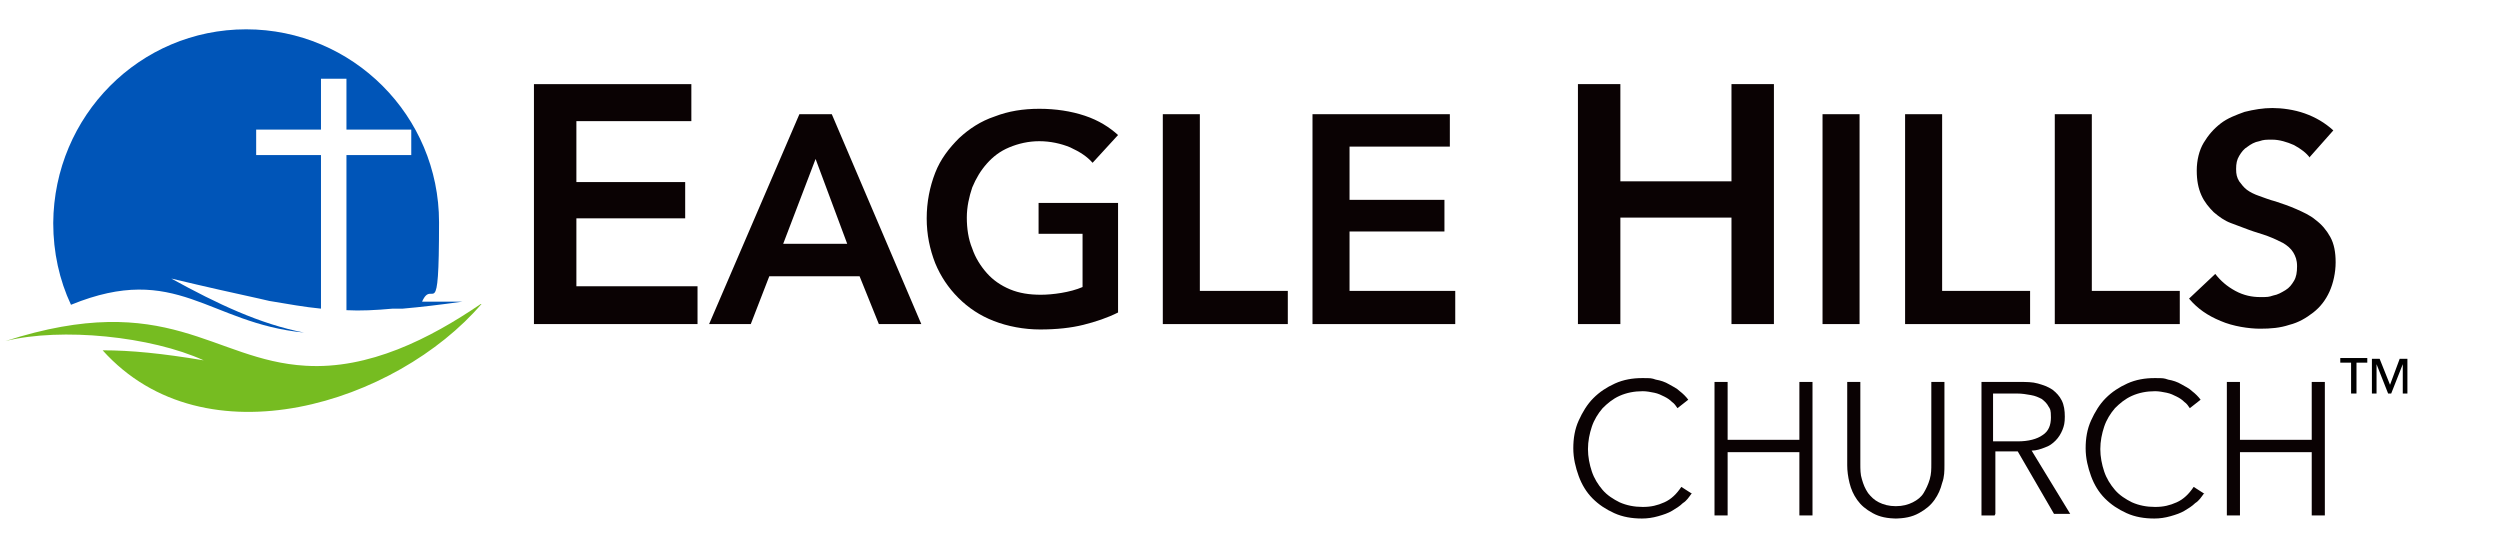 <?xml version="1.0" encoding="UTF-8"?> <svg xmlns="http://www.w3.org/2000/svg" xmlns:xlink="http://www.w3.org/1999/xlink" version="1.1" viewBox="0 0 324 72"><defs><style> .cls-1 { fill: #0a0203; } .cls-1, .cls-2, .cls-3, .cls-4, .cls-5 { stroke-width: 0px; } .cls-6 { mask: url(#mask); } .cls-7 { filter: url(#luminosity-invert); } .cls-8 { filter: url(#drop-shadow-1); } .cls-2 { fill: #000; } .cls-3 { fill: #0055b8; } .cls-3, .cls-4, .cls-5 { fill-rule: evenodd; } .cls-4 { fill: #004b7f; } .cls-9 { isolation: isolate; } .cls-5 { fill: #76bc21; } .cls-10 { opacity: .6; } .cls-10, .cls-11 { mix-blend-mode: multiply; } .cls-11 { opacity: .4; } .cls-12 { mask: url(#mask-1); } .cls-13 { filter: url(#luminosity-invert-2); } </style><filter id="drop-shadow-1" filterUnits="userSpaceOnUse"><feOffset dx=".6" dy=".9"></feOffset><feGaussianBlur result="blur" stdDeviation="1"></feGaussianBlur><feFlood flood-color="#000" flood-opacity=".4"></feFlood><feComposite in2="blur" operator="in"></feComposite><feComposite in="SourceGraphic"></feComposite></filter><filter id="luminosity-invert" x="-1.9" y="36.5" width="65.8" height="18.2" color-interpolation-filters="sRGB" filterUnits="userSpaceOnUse"><feColorMatrix result="cm" values="-1 0 0 0 1 0 -1 0 0 1 0 0 -1 0 1 0 0 0 1 0"></feColorMatrix></filter><mask id="mask" x="-1.9" y="36.5" width="65.8" height="18.2" maskUnits="userSpaceOnUse"><g class="cls-7"><image width="274" height="76" transform="translate(-1.9 36.5) scale(.2)"></image></g></mask><filter id="luminosity-invert-2" x="4.3" y=".7" width="57.1" height="43.4" color-interpolation-filters="sRGB" filterUnits="userSpaceOnUse"><feColorMatrix result="cm" values="-1 0 0 0 1 0 -1 0 0 1 0 0 -1 0 1 0 0 0 1 0"></feColorMatrix></filter><mask id="mask-1" x="4.3" y=".7" width="57.1" height="43.4" maskUnits="userSpaceOnUse"><g class="cls-13"><image width="238" height="181" transform="translate(4.3 .7) scale(.2)"></image></g></mask></defs><g class="cls-9"><g id="Layer_1" data-name="Layer 1"><g><g><g><path class="cls-1" d="M69.2,10.9h20.4v4.8h-14.9v7.9h14.1v4.7h-14.1v8.8h15.7v4.9h-21.2V10.9Z"></path><path class="cls-1" d="M103.7,14.8h4.1l11.6,27.2h-5.5l-2.5-6.2h-11.7l-2.4,6.2h-5.4l11.7-27.2ZM109.8,31.6l-4.1-11-4.2,11h8.3Z"></path><path class="cls-1" d="M144.9,40.5c-1.4.7-2.9,1.2-4.5,1.6-1.6.4-3.5.6-5.6.6s-4.2-.4-6-1.1c-1.8-.7-3.3-1.7-4.6-3-1.3-1.3-2.3-2.8-3-4.5-.7-1.8-1.1-3.7-1.1-5.8s.4-4.1,1.1-5.9c.7-1.8,1.8-3.2,3.1-4.5,1.3-1.2,2.8-2.2,4.6-2.8,1.8-.7,3.7-1,5.8-1s4.1.3,5.9.9c1.8.6,3.2,1.5,4.3,2.5l-3.3,3.6c-.7-.8-1.6-1.4-2.9-2-1.2-.5-2.6-.8-4-.8s-2.7.3-3.9.8c-1.2.5-2.1,1.2-2.9,2.1-.8.9-1.4,1.9-1.9,3.1-.4,1.2-.7,2.5-.7,3.9s.2,2.8.7,4c.4,1.2,1.1,2.3,1.9,3.2.8.9,1.8,1.6,3,2.1,1.2.5,2.5.7,4,.7s3.8-.3,5.4-1v-6.9h-5.7v-4h10.3v14.1Z"></path><path class="cls-1" d="M150.7,14.8h4.8v22.9h11.4v4.3h-16.2V14.8Z"></path><path class="cls-1" d="M170.1,14.8h17.8v4.2h-13v6.9h12.3v4.1h-12.3v7.7h13.7v4.3h-18.5V14.8Z"></path><path class="cls-1" d="M204.5,10.9h5.5v12.6h14.4v-12.6h5.5v31.1h-5.5v-13.8h-14.4v13.8h-5.5V10.9Z"></path><path class="cls-1" d="M236.2,14.8h4.8v27.2h-4.8V14.8Z"></path><path class="cls-1" d="M246.9,14.8h4.8v22.9h11.4v4.3h-16.2V14.8Z"></path><path class="cls-1" d="M266.3,14.8h4.8v22.9h11.4v4.3h-16.2V14.8Z"></path><path class="cls-1" d="M299.4,20.5c-.5-.7-1.2-1.2-2.1-1.7-.9-.4-1.9-.7-2.8-.7s-1.1,0-1.7.2c-.6.1-1.1.4-1.5.7-.5.3-.8.7-1.1,1.2-.3.5-.4,1-.4,1.7s.1,1.1.4,1.6c.3.4.6.8,1,1.1.4.3,1,.6,1.6.8.6.2,1.3.5,2.1.7.9.3,1.8.6,2.7,1,.9.4,1.8.8,2.5,1.4.8.6,1.4,1.3,1.9,2.2.5.9.7,2,.7,3.3s-.3,2.7-.8,3.8c-.5,1.1-1.2,2-2.1,2.7-.9.7-1.9,1.3-3.1,1.6-1.2.4-2.4.5-3.8.5s-3.5-.3-5.1-1c-1.7-.7-3-1.6-4.1-2.9l3.4-3.2c.7.9,1.5,1.6,2.6,2.2s2.2.8,3.2.8,1.1,0,1.7-.2c.6-.1,1.1-.4,1.6-.7.5-.3.8-.7,1.1-1.2.3-.5.4-1.1.4-1.9s-.2-1.3-.5-1.8c-.3-.5-.8-.9-1.3-1.2-.6-.3-1.2-.6-2-.9-.8-.3-1.6-.5-2.4-.8-.8-.3-1.6-.6-2.4-.9s-1.5-.8-2.2-1.4c-.6-.6-1.2-1.3-1.6-2.2-.4-.9-.6-1.9-.6-3.2s.3-2.6.9-3.6c.6-1,1.3-1.8,2.2-2.5.9-.7,2-1.1,3.1-1.5,1.2-.3,2.4-.5,3.6-.5s2.8.2,4.2.7c1.4.5,2.6,1.2,3.7,2.2l-3.1,3.5Z"></path></g><g><path class="cls-1" d="M219.2,64c-.3.4-.6.9-1.1,1.2-.4.4-.9.7-1.4,1s-1.1.5-1.8.7c-.7.2-1.4.3-2.1.3-1.3,0-2.5-.2-3.6-.7-1.1-.5-2-1.1-2.8-1.9-.8-.8-1.4-1.8-1.8-2.9-.4-1.1-.7-2.3-.7-3.6s.2-2.5.7-3.6c.5-1.1,1.1-2.1,1.9-2.9s1.7-1.4,2.8-1.9c1.1-.5,2.3-.7,3.5-.7s1.2,0,1.8.2c.6.1,1.2.3,1.7.6s1,.5,1.4.9c.4.3.8.7,1.1,1.1l-1.4,1.1c-.2-.3-.4-.6-.7-.8-.3-.3-.6-.5-1-.7-.4-.2-.8-.4-1.3-.5-.5-.1-1-.2-1.5-.2-1.1,0-2.1.2-3,.6-.9.4-1.6,1-2.2,1.6-.6.7-1.1,1.5-1.4,2.4-.3.9-.5,1.9-.5,2.9s.2,2,.5,2.9c.3.9.8,1.7,1.4,2.4.6.7,1.4,1.2,2.2,1.6.9.4,1.9.6,3,.6s1.9-.2,2.8-.6c.9-.4,1.6-1.1,2.2-2l1.4.9Z"></path><path class="cls-1" d="M222.2,49.5h1.7v7.5h9.3v-7.5h1.7v17.3h-1.7v-8.2h-9.3v8.2h-1.7v-17.3Z"></path><path class="cls-1" d="M245.9,67.2c-1.3,0-2.3-.2-3.2-.7s-1.5-1-2-1.7-.8-1.4-1-2.2-.3-1.6-.3-2.3v-10.8h1.7v10.6c0,.7,0,1.4.2,2,.2.7.4,1.2.8,1.8.4.5.8.9,1.4,1.2.6.3,1.3.5,2.2.5s1.6-.2,2.2-.5c.6-.3,1.1-.7,1.4-1.2s.6-1.1.8-1.8c.2-.7.2-1.3.2-2v-10.6h1.7v10.8c0,.7,0,1.5-.3,2.3-.2.8-.5,1.5-1,2.2s-1.1,1.2-2,1.7-1.9.7-3.2.7Z"></path><path class="cls-1" d="M258.5,66.8h-1.7v-17.3h5c.8,0,1.6,0,2.3.2.7.2,1.3.4,1.9.8.5.4.9.8,1.2,1.4.3.6.4,1.3.4,2.1s-.1,1.2-.3,1.7c-.2.5-.5,1-.9,1.4-.4.4-.8.7-1.4.9-.5.2-1.1.4-1.7.4l5,8.2h-2.1l-4.7-8.1h-2.9v8.1ZM258.5,57.2h3c1.4,0,2.5-.3,3.2-.8.8-.5,1.1-1.3,1.1-2.3s-.1-1.1-.3-1.4c-.2-.4-.5-.7-.9-1-.4-.2-.8-.4-1.4-.5s-1.1-.2-1.8-.2h-3.1v6.2Z"></path><path class="cls-1" d="M285.6,64c-.3.4-.6.9-1.1,1.2-.4.4-.9.7-1.4,1s-1.1.5-1.8.7c-.7.2-1.4.3-2.1.3-1.3,0-2.5-.2-3.6-.7-1.1-.5-2-1.1-2.8-1.9-.8-.8-1.4-1.8-1.8-2.9-.4-1.1-.7-2.3-.7-3.6s.2-2.5.7-3.6c.5-1.1,1.1-2.1,1.9-2.9s1.7-1.4,2.8-1.9c1.1-.5,2.3-.7,3.5-.7s1.2,0,1.8.2c.6.1,1.2.3,1.7.6s1,.5,1.4.9c.4.3.8.7,1.1,1.1l-1.4,1.1c-.2-.3-.4-.6-.7-.8-.3-.3-.6-.5-1-.7-.4-.2-.8-.4-1.3-.5-.5-.1-1-.2-1.5-.2-1.1,0-2.1.2-3,.6-.9.4-1.6,1-2.2,1.6-.6.7-1.1,1.5-1.4,2.4-.3.9-.5,1.9-.5,2.9s.2,2,.5,2.9c.3.9.8,1.7,1.4,2.4.6.7,1.4,1.2,2.2,1.6.9.4,1.9.6,3,.6s1.9-.2,2.8-.6c.9-.4,1.6-1.1,2.2-2l1.4.9Z"></path><path class="cls-1" d="M288.6,49.5h1.7v7.5h9.3v-7.5h1.7v17.3h-1.7v-8.2h-9.3v8.2h-1.7v-17.3Z"></path></g></g><g class="cls-8"><g><path class="cls-5" d="M61.8,38.5c-11,12.8-35.8,20.8-49.1,6,3.7,0,7.7.4,13.1,1.3-6.8-3.1-18.4-4.3-25.7-2.5,21.1-6.8,26.8,2.5,38.9,3.2,8.2.5,16.1-3.5,22.7-8h0Z"></path><g class="cls-6"><g class="cls-10"><path class="cls-5" d="M61.8,38.5c-11,12.8-35.8,20.8-49.1,6,3.7,0,7.7.4,13.1,1.3-6.8-3.1-18.4-4.3-25.7-2.5,21.1-6.8,26.8,2.5,38.9,3.2,8.2.5,16.1-3.5,22.7-8h0Z"></path></g></g></g><g><path class="cls-3" d="M31.3,2.9c13.8,0,25,11.2,25,25s-.8,7.1-2.2,10.3c1.6,0,3.3,0,5.2,0-2.9.4-5.4.7-7.7.9h-1.3c-2.2.2-4.2.3-6,.2v-20.1h8.4v-3.3h-8.4v-6.6h-3.3v6.6h-8.4v3.3h8.4v19.9c-2.1-.2-4.3-.6-6.7-1l-1.3-.3c-3.2-.7-6.8-1.5-11.4-2.6,6,3.3,11.5,5.9,17.2,7-12.4-1.2-16.5-9.2-30.2-3.6-1.5-3.2-2.3-6.8-2.3-10.6C6.4,14.1,17.5,2.9,31.3,2.9h0Z"></path><g class="cls-12"><g class="cls-11"><path class="cls-4" d="M31.3,2.9c13.8,0,25,11.2,25,25s-.8,7.1-2.2,10.3c1.6,0,3.3,0,5.2,0-2.9.4-5.4.7-7.7.9h-1.3c-2.2.2-4.2.3-6,.2v-20.1h8.4v-3.3h-8.4v-6.6h-3.3v6.6h-8.4v3.3h8.4v19.9c-2.1-.2-4.3-.6-6.7-1l-1.3-.3c-3.2-.7-6.8-1.5-11.4-2.6,6,3.3,11.5,5.9,17.2,7-12.4-1.2-16.5-9.2-30.2-3.6-1.5-3.2-2.3-6.8-2.3-10.6C6.4,14.1,17.5,2.9,31.3,2.9h0Z"></path></g></g></g></g></g><g><path class="cls-2" d="M305.3,51h-.6v-4h-1.4v-.6h3.5v.6h-1.4v4Z"></path><path class="cls-2" d="M309.7,50h0l1.3-3.5h1v4.5h-.6v-3.8h0l-1.5,3.8h-.4l-1.5-3.8h0v3.8h-.6v-4.5h1l1.4,3.5Z"></path></g></g></g></svg> 
